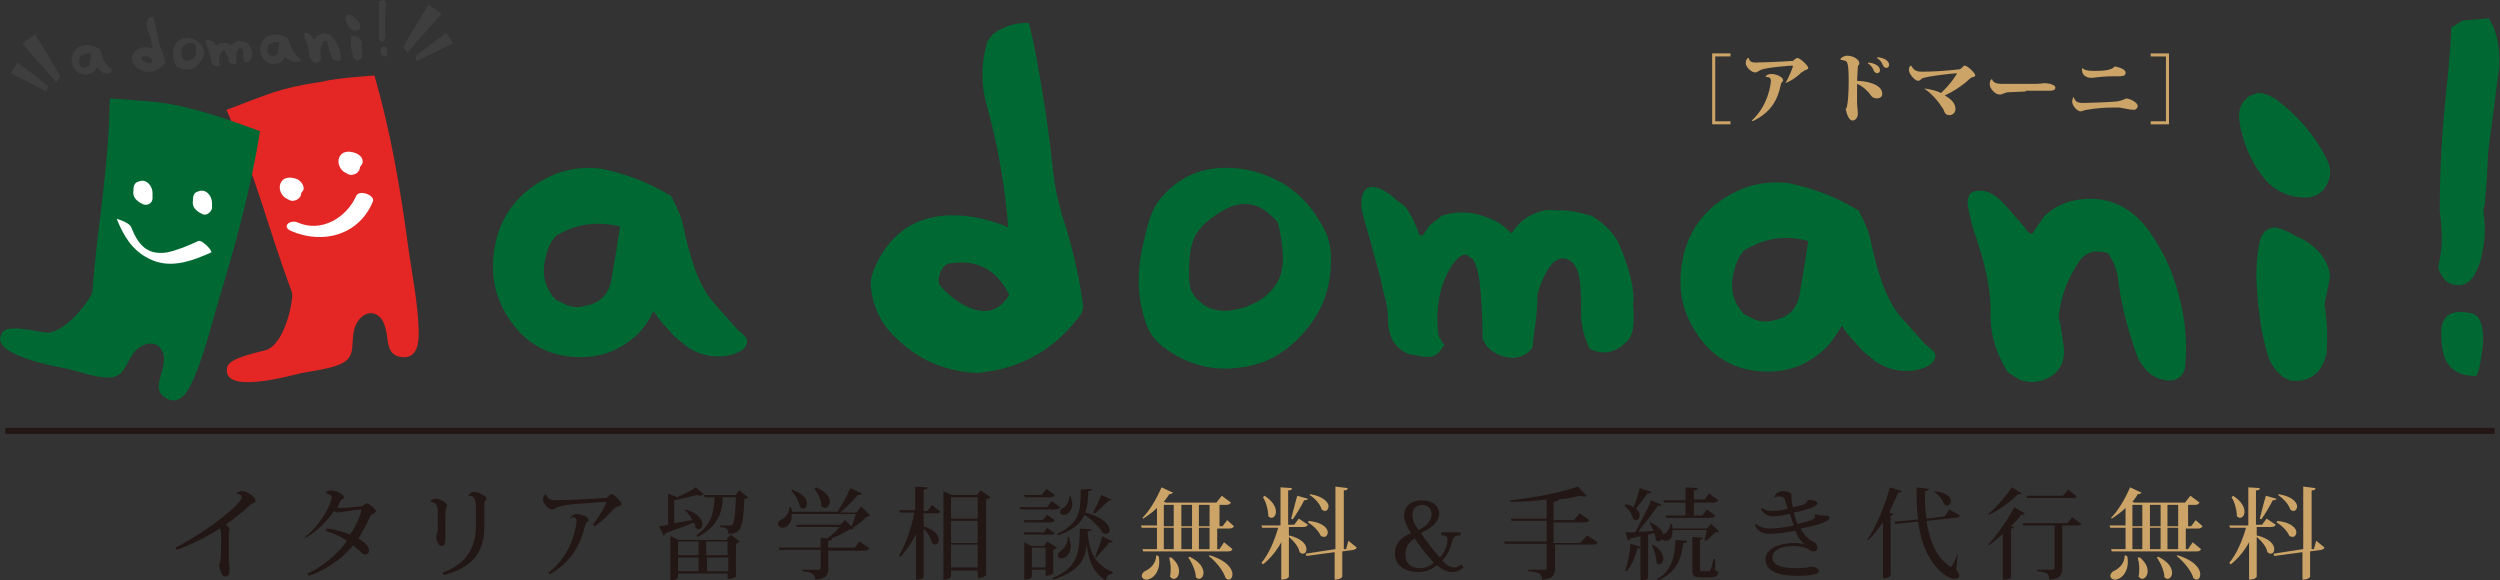 <?xml version="1.0" encoding="utf-8"?>
<!-- Generator: Adobe Illustrator 19.0.0, SVG Export Plug-In . SVG Version: 6.00 Build 0)  -->
<svg version="1.1" id="レイヤー_1" xmlns="http://www.w3.org/2000/svg" xmlns:xlink="http://www.w3.org/1999/xlink" x="0px"
	 y="0px" viewBox="0 0 327.8 76.1" style="enable-background:new 0 0 327.8 76.1;" xml:space="preserve">
<rect x="0" y="0" width="327.8" height="76.1" fill="#333333" stroke="none"/>
<style type="text/css">
	.st0{fill:#221714;}
	.st1{fill:#CCA467;}
	.st2{fill:#006933;}
	.st3{fill:#E42724;}
	.st4{fill:#FFFFFF;}
	.st5{fill:#3D3E3D;}
</style>
<g>
	<g>
		<rect x="0.7" y="56.1" class="st0" width="326.4" height="0.8"/>
	</g>
	<g>
		<path class="st0" d="M23,71.8c4.5-2.3,8.7-5.8,8.7-6.6c0-0.3-0.4-0.5-0.7-0.5c0-0.1,0.3-0.3,0.7-0.3c0.7,0,1.8,0.7,1.8,1.3
			c0,0.2-0.2,0.2-0.4,0.3c-0.2,0.1-0.3,0.2-0.4,0.3c-0.8,0.8-2.3,1.9-3.1,2.5c0.3,0.2,0.5,0.5,0.5,0.6c0,0.2-0.1,0.2-0.1,0.5
			c0,0.3,0,1.8,0,2.3c0,0.5,0,1,0,1.3c0,0.4,0.1,0.8,0.1,1.2c0,0.6-0.2,0.9-0.6,0.9c-0.4,0-0.6-0.7-0.8-1.5c0.2-0.3,0.3-0.5,0.3-3.3
			c0-0.6,0-1.3-0.2-1.5c-1.2,0.8-3.2,1.9-5.6,2.8L23,71.8z"/>
		<path class="st0" d="M39.9,70.5c2.5-2,3.6-4.7,3.6-5.3c0-0.3-0.5-0.5-0.8-0.5c0.1-0.3,0.3-0.4,0.7-0.4c0.6,0,1.7,0.5,1.7,0.9
			c0,0.2-0.1,0.2-0.3,0.3c-0.1,0.1-0.2,0.2-0.3,0.5c-0.1,0.2-0.2,0.4-0.3,0.6c0.1,0,0.2,0,0.4,0c0.4,0,1.9-0.1,2.6-0.2
			c0.3,0,0.3-0.1,0.5-0.2c0.1-0.1,0.3-0.2,0.4-0.2c0.3,0,1.2,0.8,1.2,1c0,0.2-0.1,0.2-0.3,0.3c-0.2,0.1-0.3,0.2-0.4,0.3
			c-0.4,0.9-1.1,2.2-1.6,3c0.5,0.3,1.4,0.9,1.4,1.6c0,0.3-0.2,0.5-0.6,0.5c-0.3,0-0.5-0.4-0.8-0.6c-0.2-0.2-0.5-0.4-0.7-0.6
			c-1.2,1.5-3.2,3.1-5.8,4l-0.2-0.3c2.2-1,4.1-2.7,5.2-4.3c-0.6-0.4-1.5-0.9-2.8-1.3l0.1-0.3c1.2,0.1,2.4,0.5,3.1,0.8
			c1.1-1.6,1.5-3.1,1.5-3.2c0-0.1,0-0.1-0.1-0.1c-0.5,0-2.7,0.4-3,0.4c-0.2,0-0.4-0.1-0.5-0.2c-0.9,1.3-2,2.5-3.7,3.5L39.9,70.5z"/>
		<path class="st0" d="M56.4,65.8c0.1-0.2,0.4-0.4,0.7-0.4c0.5,0,1.5,0.4,1.5,0.9c0,0.1-0.1,0.3-0.1,0.4c-0.1,0.2-0.1,0.5-0.1,1
			c0,0.5,0,2.1,0,2.8c0,0.6-0.1,1.1-0.5,1.1c-0.4,0-0.7-0.6-0.7-1.3c0-0.2,0.2-0.3,0.2-1.2c0-0.5,0-1.2,0-1.6
			C57.4,66.5,57.4,65.9,56.4,65.8L56.4,65.8z M61.4,65c0.1-0.2,0.4-0.5,0.7-0.5c0.6,0,1.7,0.5,1.7,0.9c0,0.1-0.1,0.2-0.2,0.3
			c0,0.1-0.1,0.2-0.1,0.3c0,0.3,0,0.6,0,1.3v1.8c0,3.3-1.5,5.3-5.3,6.3l-0.2-0.3c3-1.1,4.4-3.1,4.4-6.2v-1.9
			C62.4,65.7,62.4,65,61.4,65L61.4,65z"/>
		<path class="st0" d="M77.7,68.8c1.1-1.3,1.8-2.8,1.8-2.9c0-0.1-0.1-0.1-0.1-0.1c-1.4,0.1-4.3,0.3-5,0.4c-0.6,0.1-1.1,0.2-1.3,0.3
			c-0.3,0.1-0.4,0.3-0.7,0.3c-0.5,0-1.2-0.8-1.2-1.3c0-0.3,0.1-0.6,0.4-0.7l0,0c0.1,0.5,0.5,0.8,1.2,0.8c1.2,0,5.3-0.2,6.4-0.3
			c0.3,0,0.4,0,0.5-0.2c0.2-0.1,0.3-0.3,0.5-0.3c0.3,0,1.3,1,1.3,1.3c0,0.2-0.2,0.2-0.5,0.3c-0.2,0.1-0.4,0.2-0.6,0.4
			C79.9,67.4,79,68.3,78,69L77.7,68.8z M74.8,67.9c0.1-0.2,0.4-0.5,0.8-0.5c0.6,0,1.6,0.4,1.6,0.8c0,0.1-0.1,0.2-0.2,0.2
			c-0.1,0.1-0.2,0.3-0.3,0.6c-0.6,2.4-1.7,4.6-4.6,6.3l-0.2-0.2c3.4-2.6,3.7-6.6,3.7-6.8c0-0.4-0.3-0.5-0.6-0.5
			C75,68,74.9,68,74.8,67.9L74.8,67.9z"/>
		<path class="st0" d="M88.4,68.6c0.7-0.1,1.5-0.3,2.4-0.4c-0.3-0.5-0.6-1-1-1.3l0.1-0.1c1.7,0.5,2.2,1.4,2.2,1.9
			c0,0.4-0.2,0.7-0.5,0.7c-0.1,0-0.3-0.1-0.4-0.2c0-0.2-0.1-0.5-0.2-0.7c-0.9,0.4-2.1,0.8-3.7,1.4c-0.1,0.2-0.2,0.3-0.3,0.3
			l-0.6-1.2c0.3,0,0.7-0.1,1.2-0.2v-4.1l1.2,0.5c0.9-0.4,1.9-0.9,2.4-1.3l1.1,0.9C92,64.9,91.9,65,91.8,65c-0.1,0-0.2,0-0.4-0.1
			c-0.8,0.2-2,0.5-3,0.7V68.6z M95.3,70.7l0.5-0.6L97,71c-0.1,0.1-0.3,0.2-0.5,0.3v4.3c0,0-0.3,0.3-1.1,0.3v-0.7h-6.5v0.5
			c0,0-0.1,0.4-1,0.4v-5.8l1.1,0.5H95.3z M91.6,71h-2.7v1.8h2.7V71z M88.9,73.1v1.8h2.7v-1.8H88.9z M96.9,64.3l1.2,0.9
			c-0.1,0.1-0.2,0.2-0.5,0.2c-0.1,2.6-0.3,3.8-0.8,4.2c-0.3,0.3-0.7,0.4-1.3,0.4c0-0.6-0.1-0.8-1.1-0.9l0-0.2c0.3,0,1,0,1.2,0
			c0.2,0,0.3,0,0.4-0.1c0.3-0.2,0.4-1.4,0.5-3.6h-1.7c-0.1,1.9-0.6,3.8-3.3,5.2l-0.2-0.2c2.1-1.5,2.3-3.2,2.4-5h-1.3l-0.1-0.3h4.2
			L96.9,64.3z M95.4,71h-2.8v1.8h2.8V71z M92.7,74.9h2.8v-1.8h-2.8V74.9z"/>
		<path class="st0" d="M112,71.9l0.7-0.9l1.3,0.9c-0.1,0.2-0.3,0.3-0.6,0.3h-4.8v2.3c0,0.8-0.2,1.4-1.7,1.5c0-0.8-0.6-1-1.7-1.1
			v-0.2h2.1c0.2,0,0.3-0.1,0.3-0.3v-2.3h-5.4l-0.1-0.3h5.5v-1.3l0.9,0.1c0.5-0.4,1.2-1,1.6-1.5h-5.6l-0.1-0.3h5.8l0.6-0.6l1.1,1.1
			c-0.1,0.1-0.3,0.1-0.5,0.1c-0.6,0.4-1.5,0.9-2.4,1.2l0.1,0c0,0.2-0.1,0.3-0.5,0.3v0.9H112z M112.9,66.4l1.2,1.2
			c-0.1,0.1-0.2,0.1-0.5,0.2c-0.4,0.4-1.2,1.1-1.8,1.4l-0.2-0.1c0.2-0.4,0.5-1.1,0.6-1.7h-8.4c0.1,1.1-0.5,1.8-1.2,1.8
			c-0.3,0-0.6-0.2-0.6-0.5c0-0.2,0.2-0.5,0.5-0.6c0.5-0.2,1-0.9,1-1.6l0.2,0c0.1,0.2,0.1,0.4,0.2,0.6h5.9c0.6-0.9,1.3-2.1,1.7-3.1
			l1.5,0.7c0,0.1-0.1,0.2-0.3,0.2c-0.1,0-0.1,0-0.2,0c-0.6,0.7-1.5,1.6-2.3,2.3h2.1L112.9,66.4z M103.8,64.2c1.5,0.5,2,1.2,2,1.8
			c0,0.4-0.2,0.7-0.5,0.7c-0.1,0-0.3-0.1-0.4-0.2c-0.1-0.7-0.6-1.6-1.1-2.1L103.8,64.2z M107,63.9c1.4,0.6,1.8,1.3,1.8,1.9
			c0,0.4-0.3,0.8-0.6,0.8c-0.2,0-0.3-0.1-0.5-0.2c0-0.8-0.4-1.7-0.9-2.3L107,63.9z"/>
		<path class="st0" d="M121.6,67l0.6-0.8l1.1,0.9c-0.1,0.2-0.3,0.2-0.6,0.2h-1.6V69c1.5,0.5,2,1.2,2,1.8c0,0.3-0.2,0.6-0.5,0.6
			c-0.1,0-0.3-0.1-0.4-0.2c-0.1-0.6-0.6-1.4-1.1-1.9v6.4c0,0-0.1,0.3-1,0.3v-6c-0.5,1.1-1.2,2.1-2,3l-0.2-0.2c0.9-1.5,1.6-3.6,2-5.6
			H118l-0.1-0.3h2.1v-3.1l1.6,0.1c0,0.2-0.1,0.3-0.5,0.3V67H121.6z M128.6,64.3l1.3,0.9c-0.1,0.1-0.3,0.2-0.6,0.3v9.9
			c0,0-0.3,0.4-1.1,0.4v-1h-3.5v0.8c0,0-0.1,0.4-1,0.4V64.4l1.1,0.5h3.3L128.6,64.3z M128.2,65.2h-3.5V68h3.5V65.2z M128.2,68.3
			h-3.5v2.9h3.5V68.3z M124.7,74.4h3.5v-3h-3.5V74.4z"/>
		<path class="st0" d="M137.9,65.7l1.1,0.8c-0.1,0.2-0.3,0.3-0.6,0.3h-4.6l-0.1-0.3h3.6L137.9,65.7z M138.3,64.9
			c-0.1,0.2-0.3,0.3-0.6,0.3h-3.3l-0.1-0.3h2.3l0.6-0.8L138.3,64.9z M137.3,67.5l1,0.7c-0.1,0.2-0.3,0.3-0.6,0.3h-3.4l-0.1-0.3h2.5
			L137.3,67.5z M136.8,69.9l0.5-0.7l1,0.7c-0.1,0.2-0.3,0.2-0.6,0.2h-3.4l-0.1-0.3H136.8z M138.6,71.8c-0.1,0.1-0.3,0.2-0.5,0.3v3.1
			c0,0-0.3,0.3-1,0.3v-0.8h-1.8v0.9c0,0-0.1,0.4-1,0.4v-4.9l1,0.5h1.6l0.4-0.6L138.6,71.8z M135.3,74.4h1.8v-2.6h-1.8V74.4z
			 M138,75.8c3.6-1.5,3.5-3.7,3.6-6.5l1.5,0.1c0,0.2-0.1,0.2-0.5,0.3c0.2,2.6,0.9,4.3,3.3,5.3l0,0.2c-0.5,0.1-0.8,0.3-0.9,0.9
			c-1.6-0.9-2.3-2.6-2.5-4.7h0c-0.2,2-1,3.5-4.4,4.6L138,75.8z M143.2,64.1c0,0.2-0.1,0.2-0.5,0.3c0,1-0.1,1.9-0.4,2.8
			c2.4,0.6,3.2,1.7,3.2,2.3c0,0.3-0.2,0.5-0.5,0.5c-0.1,0-0.2,0-0.4-0.1c-0.4-0.8-1.5-1.8-2.4-2.4c-0.5,1.1-1.4,2-3.5,2.7l-0.1-0.2
			c3.1-1.4,3.1-3.3,3.1-5.8L143.2,64.1z M140.2,70.5c0.1,0.4,0.2,0.8,0.2,1.1c0,1-0.6,1.6-1.2,1.6c-0.3,0-0.5-0.1-0.5-0.4
			c0-0.2,0.2-0.4,0.4-0.6c0.5-0.3,0.9-1,0.9-1.8H140.2z M140.4,65.1c0.1,0.4,0.2,0.7,0.2,0.9c0,0.9-0.5,1.5-1.1,1.5
			c-0.4,0-0.5-0.2-0.5-0.4c0-0.2,0.2-0.4,0.4-0.5c0.4-0.2,0.8-0.8,0.8-1.5H140.4z M143.3,67.2c0.4-0.7,0.9-1.7,1.1-2.3l1.3,0.6
			c0,0.1-0.1,0.1-0.2,0.1c0,0-0.1,0-0.1,0c-0.4,0.4-1.2,1.2-1.8,1.7L143.3,67.2z M145.9,71c0,0.1-0.1,0.2-0.4,0.1
			c-0.4,0.5-1.2,1.4-1.8,2l-0.1-0.1c0.3-0.8,0.8-2,0.9-2.7L145.9,71z"/>
		<path class="st1" d="M161.8,69c-0.1,0.2-0.3,0.3-0.6,0.3h-1.6V72h0.3l0.6-0.9l1.1,0.9c-0.1,0.2-0.2,0.3-0.6,0.3h-11.1l-0.1-0.3
			h1.9v-2.8h-2l-0.1-0.3h2.1v-2.3c-0.6,0.6-1.2,1-1.8,1.4l-0.1-0.1c0.9-0.9,1.8-2.4,2.5-4l1.5,0.7c-0.1,0.1-0.2,0.2-0.5,0.2
			c-0.2,0.4-0.5,0.7-0.7,1l0.3,0.1h6.6l0.7-0.9l1.2,0.9c-0.1,0.2-0.3,0.3-0.6,0.3h-0.9v2.8h0.4l0.6-0.8L161.8,69z M151.9,72.9
			c0.1,0.3,0.1,0.6,0.1,0.8c0,1.4-0.9,2.3-1.7,2.3c-0.4,0-0.6-0.3-0.6-0.5c0-0.2,0.2-0.5,0.4-0.6c0.7-0.3,1.5-1,1.5-2.1L151.9,72.9z
			 M152.6,66.2v2.8h1.3v-2.8H152.6z M152.6,69.2V72h1.3v-2.8H152.6z M153.6,73.1c0.8,0.7,1,1.3,1,1.8c0,0.6-0.3,1-0.7,1
			c-0.2,0-0.3-0.1-0.5-0.3c0.1-0.3,0.1-0.7,0.1-1.1c0-0.5-0.1-1-0.2-1.4L153.6,73.1z M156.3,66.2h-1.4v2.8h1.4V66.2z M156.3,69.2
			h-1.4V72h1.4V69.2z M156,73c1.4,0.7,1.8,1.5,1.8,2.1c0,0.5-0.3,0.8-0.6,0.8c-0.1,0-0.3-0.1-0.4-0.2c0-0.8-0.5-1.9-1-2.6L156,73z
			 M158.6,66.2h-1.4v2.8h1.4V66.2z M158.6,72v-2.8h-1.4V72H158.6z M158.6,72.8c2.3,0.7,3,1.8,3,2.5c0,0.4-0.2,0.7-0.5,0.7
			c-0.1,0-0.3-0.1-0.4-0.2c-0.3-1-1.3-2.2-2.2-2.9L158.6,72.8z"/>
		<path class="st1" d="M169,69.2v1c1.7,0.4,2.3,1.2,2.3,1.8c0,0.4-0.2,0.6-0.5,0.6c-0.1,0-0.3-0.1-0.4-0.2c-0.1-0.7-0.8-1.5-1.4-2
			v5.2c0,0-0.1,0.4-1,0.4v-4.9c-0.6,1.1-1.4,2.1-2.4,2.9l-0.2-0.2c1-1.2,1.7-2.9,2.2-4.6h-2.1l-0.1-0.3h2.5v-5l1.5,0.1
			c0,0.2-0.1,0.3-0.5,0.3v4.5h0.8l0.6-0.8l1.2,0.8c-0.1,0.2-0.3,0.3-0.6,0.3H169z M165.8,65c1.1,0.7,1.5,1.5,1.5,2.1
			c0,0.5-0.3,0.8-0.6,0.8c-0.1,0-0.3-0.1-0.4-0.2c0-0.8-0.3-1.9-0.7-2.5L165.8,65z M171.5,65.4c0,0.1-0.2,0.2-0.5,0.2
			c-0.4,0.8-1,1.8-1.5,2.5l-0.2-0.1c0.2-0.7,0.5-2,0.8-3L171.5,65.4z M176.8,70.9l1.1,0.9c-0.1,0.2-0.2,0.2-0.4,0.3l-1.5,0.2v3.3
			c0,0-0.1,0.4-1,0.4v-3.6l-3.7,0.5l-0.1-0.3l3.9-0.6v-8.2l1.6,0.2c0,0.2-0.1,0.3-0.5,0.3V72l0.3,0L176.8,70.9z M171.6,68.3
			c1.9,0.2,2.5,1,2.5,1.5c0,0.3-0.2,0.6-0.5,0.6c-0.1,0-0.3-0.1-0.4-0.1c-0.3-0.7-1-1.4-1.7-1.8L171.6,68.3z M171.8,64.8
			c1.8,0.3,2.4,1.1,2.4,1.6c0,0.3-0.2,0.6-0.5,0.6c-0.1,0-0.3-0.1-0.4-0.2c-0.2-0.7-0.9-1.5-1.6-1.9L171.8,64.8z"/>
		<path class="st0" d="M191.9,74.4c-0.3,0.3-0.8,0.6-1.5,0.6c-0.5,0-1.2-0.2-2-0.9c-0.7,0.6-1.4,0.9-2.4,0.9c-2.3,0-3.1-1.3-3.1-2.4
			c0-1.6,1.2-2.3,2.1-2.7c-0.5-0.8-0.9-1.6-0.9-2.3c0-1.4,1.2-2,2.3-2c1.6,0,2.3,0.9,2.3,1.7c0,0.7-0.3,1.6-2.4,2.6
			c0.7,1,1.5,2.1,2.5,3.2c0.6-0.7,1-1.5,1-2.4c0-0.4-0.3-0.5-0.8-0.5v-0.4h2.5v0.4c-0.6,0-0.9,0.1-1.1,0.8c-0.2,0.9-0.6,1.8-1.3,2.5
			c0.6,0.6,1,0.9,1.6,0.9c0.3,0,0.6-0.1,0.9-0.4L191.9,74.4z M186.2,74.5c0.7,0,1.3-0.3,1.8-0.7c-0.9-1-1.8-2.1-2.5-3.2
			c-1,0.6-1.2,1.4-1.2,2C184.2,74.1,185.3,74.5,186.2,74.5z M185.2,67.5c0,0.6,0.2,1.2,0.8,2c0.6-0.3,1.7-0.9,1.7-2.1
			c0-0.7-0.5-1.2-1.2-1.2C186.1,66.2,185.2,66.4,185.2,67.5z"/>
		<path class="st0" d="M208.1,70.2l1.4,0.9c-0.1,0.2-0.2,0.3-0.6,0.3h-5v3.1c0,0.8-0.2,1.4-1.7,1.5c0-0.8-0.5-1-1.8-1.1v-0.2h2.1
			c0.3,0,0.3-0.1,0.3-0.3v-3.1h-5.5l-0.1-0.3h5.6v-2.7h-4.6l-0.1-0.3h4.7v-2.5c-1.6,0.2-3.2,0.3-4.8,0.3l0-0.2
			c3.1-0.3,7-1.1,8.9-1.8L208,65c0,0.1-0.1,0.1-0.3,0.1c-0.1,0-0.3,0-0.5-0.1c-0.8,0.2-1.8,0.4-2.9,0.5c0,0.2-0.1,0.2-0.6,0.3v2.4
			h2.7l0.7-0.9l1.3,0.9c-0.1,0.2-0.2,0.3-0.6,0.3h-4.1v2.7h3.5L208.1,70.2z"/>
		<path class="st0" d="M215.1,71.7c0,0.2-0.1,0.2-0.4,0.2c-0.3,1.2-0.8,2.3-1.4,3l-0.2-0.1c0.3-0.8,0.6-2.2,0.7-3.5L215.1,71.7z
			 M213.2,66.1c0.4,0.1,0.7,0.2,1,0.4c0.3-0.7,0.6-1.7,0.8-2.5l1.5,0.5c0,0.2-0.2,0.2-0.5,0.2c-0.5,0.7-1,1.4-1.5,2
			c0.4,0.3,0.5,0.6,0.5,0.9c0,0.3-0.2,0.6-0.5,0.6c-0.1,0-0.3-0.1-0.4-0.2c-0.1-0.6-0.6-1.3-1.1-1.7L213.2,66.1z M219.3,69.5
			c0,0.6-0.1,1.4-0.9,1.4c-0.2,0-0.4-0.1-0.5-0.2c-0.1,0.2-0.3,0.3-0.4,0.3c-0.1,0-0.3-0.1-0.4-0.2c0-0.3-0.1-0.6-0.2-0.9l-0.8,0.2
			v5.7c0,0.1-0.3,0.3-0.8,0.3h-0.2v-5.8c-0.4,0.1-0.8,0.2-1.3,0.3c-0.1,0.2-0.2,0.2-0.3,0.3l-0.4-1.1c0.3,0,0.8,0,1.3,0
			c0.7-1.3,1.6-3,2.1-4.2l1.4,0.6c-0.1,0.1-0.1,0.1-0.3,0.1c-0.1,0-0.1,0-0.2,0c-0.7,1-1.7,2.3-2.6,3.4c0.6,0,1.3,0,2-0.1
			c-0.2-0.4-0.3-0.7-0.5-1l0.1-0.1c1.1,0.5,1.6,1.1,1.7,1.6c0.1-0.1,0.2-0.2,0.3-0.2c0.3-0.2,0.6-0.8,0.6-1.2h0.2
			c0.1,0.2,0.1,0.4,0.1,0.6h4.5l0.6-0.6l1,1c-0.1,0.1-0.2,0.1-0.5,0.1c-0.3,0.3-0.8,0.8-1.2,1.1l-0.2-0.1c0.1-0.3,0.2-0.9,0.3-1.3
			H219.3z M216.7,71.4c1.1,0.6,1.4,1.4,1.4,1.9c0,0.4-0.3,0.7-0.5,0.7c-0.1,0-0.3-0.1-0.4-0.2c0-0.7-0.3-1.7-0.6-2.3L216.7,71.4z
			 M221.2,70.9c0,0.2-0.2,0.3-0.5,0.3c-0.2,2-0.9,3.9-3.3,4.9l-0.1-0.2c1.9-1,2.3-3,2.4-5.1L221.2,70.9z M218.2,65.9l-0.1-0.3h2.9
			v-1.7l1.6,0.1c0,0.2-0.1,0.3-0.5,0.3v1.2h1.4l0.6-0.8l1.2,0.9c-0.1,0.2-0.3,0.3-0.6,0.3h-2.6v1.7h1.1l0.6-0.8l1.1,0.8
			c-0.1,0.2-0.3,0.3-0.6,0.3h-5.8l-0.1-0.3h2.6v-1.7H218.2z M224.9,73.3v1.5c0.4,0.1,0.4,0.2,0.4,0.3c0,0.4-0.3,0.6-1.2,0.6H223
			c-1,0-1.1-0.2-1.1-1.2v-4.1l1.4,0.1c0,0.1-0.1,0.2-0.4,0.3v3.7c0,0.3,0,0.4,0.2,0.4h0.9c0.1,0,0.2,0,0.3-0.2
			c0.1-0.2,0.2-0.8,0.4-1.4H224.9z"/>
		<path class="st0" d="M239.4,67.6c0.3,0,0.5,0.1,0.5,0.3c0,0.6-2.7,1.2-3.8,1.4c0.4,0.8,1.1,1.5,1.6,1.7c0.4,0.2,0.6,0.4,0.6,0.8
			c0,0.3-0.2,0.5-0.5,0.5c-0.4,0-0.6-0.3-0.9-0.4c-0.4-0.2-1.1-0.3-1.8-0.3c-2,0-2.7,0.8-2.7,1.5c0,0.9,1,1.4,3.1,1.4h0.2
			c1.2,0,1.6-0.2,1.8-0.2c0.5,0,1,0.3,1,0.6c0,0.4-1.1,0.6-2.8,0.6c-2.8,0-4.2-0.7-4.2-2.2c0-1.3,1.7-2.1,3.7-2.1
			c0.6,0,1.1,0.1,1.4,0.1l0,0c-0.5-0.3-1-1.1-1.2-1.7c-1.2,0.2-2.4,0.4-3.2,0.4c-1.1,0-1.7-0.3-2.1-1.1l0.2-0.2
			c0.5,0.5,1.2,0.6,1.9,0.6c0.8,0,2.1-0.2,3-0.4c-0.2-0.5-0.4-1.2-0.5-1.5c-0.8,0.1-1.5,0.3-2.2,0.3c-0.7,0-1.2-0.3-1.6-0.9l0.1-0.2
			c0.5,0.3,0.9,0.4,1.3,0.4c0.5,0,1.5-0.1,2.1-0.3l-0.3-1c-0.1-0.6-0.6-0.6-0.8-0.6c-0.2,0-0.4,0-0.5,0.1l-0.1,0
			c0-0.4,0.4-0.8,1.2-0.8c0.6,0,1,0.3,1,0.5c0,0.2,0,0.3,0,0.4c0,0.3,0.1,0.9,0.2,1.2c1.2-0.2,1.9-0.5,1.9-0.9
			c0.7-0.1,1.3,0.1,1.3,0.4c0,0.2-0.3,0.4-0.8,0.6c-0.7,0.2-1.5,0.5-2.3,0.6c0.1,0.4,0.3,1.1,0.5,1.5c0.4-0.1,2.3-0.5,2.3-0.9
			c0-0.1,0-0.1-0.1-0.2l0.2-0.2c0.2,0.1,0.5,0.2,0.8,0.2L239.4,67.6z"/>
		<path class="st0" d="M244.8,70.8c1.1-1.5,2.3-4.3,3-6.9l1.6,0.5c0,0.1-0.2,0.2-0.5,0.2c-0.4,0.9-0.8,1.8-1.2,2.6l0.6,0.2
			c-0.1,0.1-0.2,0.2-0.4,0.2v7.9c0,0.1-0.4,0.3-0.8,0.3h-0.2v-7.3c-0.6,0.8-1.2,1.6-1.8,2.2L244.8,70.8z M256.7,72.7l-0.2,2
			c0.3,0.4,0.4,0.6,0.4,0.8c0,0.2-0.2,0.4-0.6,0.4c-0.4,0-1-0.3-1.4-0.6c-2-1.5-3-4-3.4-6.9l-3,0.3l-0.1-0.3l3.1-0.3
			c-0.2-1.3-0.2-2.7-0.2-4.2l1.6,0.2c0,0.2-0.1,0.2-0.5,0.3c0,1.2,0,2.4,0.2,3.6l2.4-0.3l0.6-0.9l1.4,0.8c-0.1,0.2-0.3,0.3-0.6,0.3
			l-3.8,0.4c0.4,2.5,1.2,4.7,3,5.9c0.1,0.1,0.2,0.1,0.2,0.1c0.1,0,0.1-0.1,0.2-0.2c0.2-0.3,0.5-1,0.7-1.5L256.7,72.7z M253.5,64.4
			c1.7,0.1,2.3,0.8,2.3,1.3c0,0.3-0.2,0.6-0.5,0.6c-0.1,0-0.3-0.1-0.4-0.2c-0.2-0.6-0.8-1.3-1.4-1.7L253.5,64.4z"/>
		<path class="st0" d="M260.7,67.4c1.2-1,2.4-2.5,3.1-3.5l1.3,0.8c-0.1,0.1-0.1,0.1-0.3,0.1c-0.1,0-0.1,0-0.2,0
			c-0.8,0.8-2.3,2-3.8,2.7L260.7,67.4z M260.7,71.4c1.3-1.4,2.7-3.5,3.4-4.9l1.4,0.8c-0.1,0.1-0.2,0.2-0.3,0.2c-0.1,0-0.1,0-0.2,0
			c-0.3,0.5-0.8,1-1.3,1.5l0.4,0.1c0,0.1-0.2,0.2-0.4,0.2v6.4c0,0.1-0.5,0.3-0.9,0.3h-0.2v-6c-0.6,0.5-1.2,1.1-1.8,1.5L260.7,71.4z
			 M271.7,67.8l1.2,0.9c-0.1,0.2-0.3,0.2-0.6,0.2h-1.9v5.6c0,0.8-0.2,1.4-1.7,1.5c0-0.9-0.5-1-1.6-1.1v-0.2h2c0.2,0,0.3-0.1,0.3-0.2
			v-5.6h-4.1l-0.1-0.3h5.9L271.7,67.8z M272.3,65.1c-0.1,0.2-0.3,0.2-0.6,0.2h-5.9l-0.1-0.3h4.8l0.7-0.8L272.3,65.1z"/>
		<path class="st1" d="M288.8,69c-0.1,0.2-0.3,0.3-0.6,0.3h-1.6V72h0.3l0.6-0.9l1.1,0.9c-0.1,0.2-0.2,0.3-0.6,0.3h-11.1l-0.1-0.3
			h1.9v-2.8h-2l-0.1-0.3h2.1v-2.3c-0.6,0.6-1.2,1-1.8,1.4l-0.1-0.1c0.9-0.9,1.8-2.4,2.5-4l1.5,0.7c-0.1,0.1-0.2,0.2-0.5,0.2
			c-0.2,0.4-0.5,0.7-0.7,1l0.3,0.1h6.6l0.7-0.9l1.2,0.9c-0.1,0.2-0.3,0.3-0.6,0.3h-0.9v2.8h0.4l0.6-0.8L288.8,69z M278.9,72.9
			c0.1,0.3,0.1,0.6,0.1,0.8c0,1.4-0.9,2.3-1.7,2.3c-0.4,0-0.6-0.3-0.6-0.5c0-0.2,0.2-0.5,0.4-0.6c0.7-0.3,1.5-1,1.5-2.1L278.9,72.9z
			 M279.6,66.2v2.8h1.3v-2.8H279.6z M279.6,69.2V72h1.3v-2.8H279.6z M280.6,73.1c0.8,0.7,1,1.3,1,1.8c0,0.6-0.4,1-0.7,1
			c-0.2,0-0.3-0.1-0.5-0.3c0.1-0.3,0.1-0.7,0.1-1.1c0-0.5-0.1-1-0.2-1.4L280.6,73.1z M283.3,66.2h-1.4v2.8h1.4V66.2z M283.3,69.2
			h-1.4V72h1.4V69.2z M283,73c1.4,0.7,1.8,1.5,1.8,2.1c0,0.5-0.3,0.8-0.6,0.8c-0.1,0-0.3-0.1-0.4-0.2c0-0.8-0.5-1.9-1-2.6L283,73z
			 M285.6,66.2h-1.4v2.8h1.4V66.2z M285.6,72v-2.8h-1.4V72H285.6z M285.5,72.8c2.3,0.7,3,1.8,3,2.5c0,0.4-0.2,0.7-0.5,0.7
			c-0.1,0-0.3-0.1-0.4-0.2c-0.3-1-1.3-2.2-2.2-2.9L285.5,72.8z"/>
		<path class="st1" d="M295.9,69.2v1c1.7,0.4,2.3,1.2,2.3,1.8c0,0.4-0.2,0.6-0.5,0.6c-0.1,0-0.3-0.1-0.4-0.2c-0.1-0.7-0.8-1.5-1.4-2
			v5.2c0,0-0.1,0.4-1,0.4v-4.9c-0.6,1.1-1.4,2.1-2.4,2.9l-0.2-0.2c1-1.2,1.7-2.9,2.2-4.6h-2.1l-0.1-0.3h2.5v-5l1.5,0.1
			c0,0.2-0.1,0.3-0.5,0.3v4.5h0.8l0.6-0.8l1.2,0.8c-0.1,0.2-0.3,0.3-0.6,0.3H295.9z M292.8,65c1.1,0.7,1.5,1.5,1.5,2.1
			c0,0.5-0.3,0.8-0.6,0.8c-0.1,0-0.3-0.1-0.4-0.2c0-0.8-0.3-1.9-0.7-2.5L292.8,65z M298.5,65.4c0,0.1-0.2,0.2-0.5,0.2
			c-0.4,0.8-1,1.8-1.5,2.5l-0.2-0.1c0.2-0.7,0.5-2,0.8-3L298.5,65.4z M303.7,70.9l1.1,0.9c-0.1,0.2-0.2,0.2-0.4,0.3l-1.5,0.2v3.3
			c0,0-0.1,0.4-1,0.4v-3.6l-3.7,0.5l-0.1-0.3l3.9-0.6v-8.2l1.6,0.2c0,0.2-0.1,0.3-0.5,0.3V72l0.3,0L303.7,70.9z M298.6,68.3
			c1.9,0.2,2.5,1,2.5,1.5c0,0.3-0.2,0.6-0.5,0.6c-0.1,0-0.3-0.1-0.4-0.1c-0.3-0.7-1-1.4-1.7-1.8L298.6,68.3z M298.8,64.8
			c1.8,0.3,2.4,1.1,2.4,1.6c0,0.3-0.2,0.6-0.5,0.6c-0.1,0-0.3-0.1-0.4-0.2c-0.2-0.7-1-1.5-1.6-1.9L298.8,64.8z"/>
	</g>
	<g>
		<g>
			<g>
				<path class="st2" d="M326.3,2.4c-1,0.1-2.1,0.2-3.4,0.3c-0.1,0.1-0.2,0.1-0.2,0.1c-0.4,0.3-0.9,0.6-1.3,0.8c0,0.1,0,0.1,0,0.2
					c0,1-0.2,3.9-0.7,8.7c-0.5,4.8-0.8,9.8-0.8,15.1c0,0.1,0.1,0.8,0.2,2c0.1,1.4,0.1,2.7-0.1,3.8c-0.1,0.6-0.2,1.2-0.3,1.7
					c0.5,1.6,1.4,2.3,2.7,2.3c1.3,0,2.2-1.1,2.9-3.4c0.3-1.4,0.5-2.6,0.5-3.7c0-0.1,0-0.2,0-0.3c0-0.1,0-0.1,0-0.1
					c0-0.2,0-0.7-0.1-1.5c-0.1-0.7-0.1-1.2,0.1-1.6c0.1-1.2,0.3-3.1,0.4-5.9c0-0.9,0.3-3.1,0.8-6.7c0.4-3.4,0.7-5.2,0.7-5.5
					C327.8,6,327.3,3.8,326.3,2.4"/>
				<path class="st2" d="M296.2,12.2c-0.2,0-0.4,0-0.5,0.1c-0.3,0.1-0.6,0.2-0.9,0.4c-0.9,0.7-1.3,1.6-1.2,2.9
					c0.3,2.5,1.2,4.8,2.6,6.9c0.1,0.1,0.1,0.1,0.1,0.1c1.5,2.3,3.7,3.4,6.4,3.3c1.2-0.2,2-0.8,2.5-1.9c0.5-1.1,0.4-2.1-0.1-3.1
					c-1.6-3.2-3.8-5.7-6.7-7.9C297.7,12.6,297,12.2,296.2,12.2"/>
				<path class="st2" d="M265.7,30.1C265.6,30.1,265.6,30.1,265.7,30.1c-0.4-0.5-1-1.2-2-2.3c0-0.1-0.1-0.1-0.1-0.1
					c-1.4-1.8-2.7-2.7-3.9-2.7c-0.7,0-1,0.1-1.2,0.3c-0.1,0-0.2,0.1-0.2,0.1c-0.3,0.6-0.4,1.2-0.2,2c0.2,0.9,0.4,1.9,0.7,2.8
					c0.8,2.4,1.5,4.6,1.9,7c0.2,1.1,0.3,2.3,0.3,3.6c-0.1,2.5,0.5,4.9,1.8,7.2c0.2,0.5,0.5,0.9,0.9,1.1c0.4,0.3,0.8,0.5,1.2,0.7
					c1.1,0.4,2.2,0.4,3.3-0.1c1.8-0.7,2.6-2.2,2.4-4.2c-0.2-1.1-0.3-2.2-0.5-3.3c-0.2-0.4-0.2-0.8-0.1-1.2c0.3-2.4,1.2-4.6,2.6-6.7
					c0.9-1.3,2.2-1.6,3.8-1.1c0.7,1,1.1,2,1.3,3.2c0.4,3.5,1.3,6.9,2.5,10.2c0.2,0.7,0.7,1.3,1.2,1.9c0.8,0.9,1.8,1.3,3,1.4
					c0.8,0,1.4-0.3,1.7-0.8c0.2-0.2,0.3-0.5,0.4-0.8c0.3-3.1,0.1-6.1-0.7-9.1c-0.7-3.1-2-6-3.8-8.6c-2.2-3.2-5.1-4.8-8.8-4.5
					c-2.2,0.2-3.9,1-5.2,2.3c-0.3,0.5-0.8,1.1-1.3,1.9c0,0.1,0,0.2,0,0.1c-0.1,0.1-0.1,0.1-0.1,0.1c-0.1,0-0.1,0.1-0.2,0.1
					c0,0-0.1,0-0.1,0v0.1c-0.1-0.1-0.1-0.1-0.1-0.1C265.9,30.4,265.7,30.3,265.7,30.1"/>
				<path class="st2" d="M304.2,33.2c-0.7-0.8-1.6-1.5-2.6-2c-0.3-0.1-0.4-0.2-0.7-0.3c-0.1-0.1-0.2-0.1-0.3-0.2
					c-0.7-0.4-1.5-0.7-2.3-0.9c-0.7,0.1-1.2,0.3-1.5,0.8c-0.3,0.3-0.4,0.7-0.5,1.1c-0.4,1.9-0.5,3.8-0.4,5.7
					c0.1,1.4,0.2,2.8,0.4,4.2c0.2,1.7,0.6,3.4,1.1,5.1c0.3,0.9,0.8,1.7,1.6,2.4c0.3,0.4,0.8,0.6,1.4,0.8c1.6,0.2,2.9-0.3,3.8-1.5
					c0.5-0.8,0.9-1.7,0.9-2.7c0.1-1.9,0-3.9-0.3-5.7c0-0.2,0.1-0.4,0.1-0.7c0.4-1.8,0.6-2.8,0.6-3.2C305.4,35.1,305,34.2,304.2,33.2
					"/>
				<path class="st2" d="M320.1,43.6c0,1.6,0.2,2.7,0.5,3.4c0.7,1.6,2,2.3,4,2.3c0.3,0,0.7-1.5,1-4.6c0-2.2-0.5-3.4-1.5-3.6
					C321.5,40.5,320.1,41.3,320.1,43.6"/>
				<path class="st2" d="M142,40c-0.5-4-1.5-8-2.8-12c-0.5-1.7-0.9-3.6-1.1-5.4c-0.6-5.8-1.5-11.5-2.6-17.1L134.9,3
					c-1.8,0-3.2,0.4-4.6,1.4c-0.4,0.4-0.8,0.8-0.9,1.3c-0.8,2.8-0.8,5.6,0.1,8.5c1.4,5.2,2.3,10.4,2.7,15.6
					c-1.9-0.8-3.8-1.3-5.8-1.5c-5.6-0.5-9.6,1.8-11.8,7c-0.3,0.8-0.5,1.5-0.4,2.4c0.3,2.8,1.5,5.1,3.7,7c2.9,2.7,6.3,4,10.2,4.2
					c5.8-0.5,10.3-3.1,13.7-7.8C141.9,40.7,142.1,40.3,142,40z M126.4,40c-1.3-0.7-2.3-1.6-3.2-2.6c0,0-0.3-0.5,0-1.4
					c0.2-0.9,1-1.4,1-1.4c3.7-0.7,6.3,0.6,8,3.8c0.1,0.1,0.1,0.2,0.1,0.3C131,40.9,129,41.4,126.4,40z"/>
				<path class="st2" d="M174.5,33.1c-0.1-0.9-0.3-1.9-0.7-2.7c-1.3-2.7-3.1-4.8-5.5-6.3c-2.4-1.4-4.9-2.1-7.6-2.1
					c-3.6,0-6.6,1.5-8.9,4.5c-0.6,0.9-1,1.9-1.3,3c-0.4,1.6-0.8,3.1-1,4.6c-0.4,2.7-0.2,5.5,0.7,8.1c0.4,1.3,1.1,2.3,2.2,3.2
					c3,2.3,6.3,3.3,10.1,2.8c3.6-0.4,6.4-2.1,8.8-5C173.6,40.5,174.7,37.1,174.5,33.1z M167.1,37.6c-0.8,1.1-1.9,1.9-3.2,2.4
					c-0.5,0.3-1,0.4-1.6,0.5c-1.3,0.4-2.5,0.3-3.7-0.1c-0.4-0.2-0.8-0.4-1.1-0.7c-0.5-0.4-0.9-0.8-1.2-1.4c-0.3-0.5-0.4-1.4-0.4-2.5
					c0-1.9,0.2-3.3,0.5-4.1c0.5-1.6,1.8-2.8,3.8-4c1.6-1,3.2-1.2,4.5-0.7c0.9,0.3,1.8,1,2.8,2.1c0.1,0.3,0.3,1,0.5,2.2
					c0.1,1,0.2,1.7,0.2,2C168.3,35,168,36.4,167.1,37.6z"/>
				<path class="st2" d="M96.6,43.1c-0.8-0.9-1.6-1.8-2.4-2.7c-1.4-1.4-2.3-3.1-3-4.9c-0.7-1.9-1.2-3.9-1.6-5.8
					c-0.3-1.4-0.9-2.7-1.6-4c-0.7-0.4-1.4-0.8-2.2-1.2c-2.2-1.1-4.6-1.9-7.1-2.4c-2.7-0.3-5.2,0.2-7.5,1.5
					c-3.9,2.2-6.1,5.6-6.5,10.1c-0.3,3.2,0.5,6,2.4,8.6c2,2.8,4.8,4.3,8.2,4.5c3.1,0.2,5.8-0.7,8.1-2.8c1-0.9,1.7-2,2.3-3.2
					c0.8,1.3,1.5,1.9,2.2,2.7c0.5,0.7,1.3,1.2,2.1,1.9c1.4,1,3.1,1.5,5,1.3c1.5-0.2,2.7-0.8,2.9-1.6C98.2,44.2,97.3,43.8,96.6,43.1z
					 M80.2,36.5c-0.3,2-1.4,3.2-3.4,3.6c-1.1,0.3-2.1,0.2-3.1-0.4c-0.4-0.2-0.8-0.3-1-0.6c-1.4-1.6-1.7-3.4-1.1-5.6
					c0.2-0.8,0.5-1.6,1-2.2c0.2-0.3,0.4-0.5,0.7-0.6c2.5-1.4,5.1-1.7,8-1C81,31.8,80.6,34.2,80.2,36.5z"/>
				<path class="st2" d="M214.2,39.3c0-2-0.7-4.4-1.9-7.3c-0.7-1.4-1.8-2.6-3.6-3.7c-1.7-0.5-3.3-0.8-4.5-0.7
					c-0.6-0.1-1.2-0.1-1.7,0c-1.9,0.4-3.3,1.4-4.3,3c-0.3-0.3-0.7-0.6-1-0.9c-0.5-0.4-1-0.7-1.5-0.9c-2.4-1.1-4.6-1.2-6.7-0.5
					c-0.1,0.1-0.1,0.1-0.2,0.2c-0.5,0.4-0.9,0.7-1,0.8c-0.2,0.1-0.4,0.3-0.8,0.9c-0.3,0.5-0.5,0.7-0.5,0.7l-0.4-0.1
					c-0.1-0.4-0.4-1.1-0.9-2.2c-0.1-0.2-0.1-0.3-0.2-0.3c-0.4-0.7-0.5-1-0.7-1.1c-0.1-0.2-0.4-0.4-1.1-0.9c-0.1-0.1-0.3-0.2-0.3-0.3
					c-1.6-1.3-2.7-1.7-3.5-1.4c-0.6,0.3-0.9,1-0.9,2.1c0,0.1,0,0.3,0,0.4c0,0.2,0.3,1.6,1.1,4.2c0.8,2.9,1.3,4.8,1.5,5.6
					c0.1,0.6,0.3,1.4,0.6,2.5c0.2,0.9,0.3,1.7,0.3,2.4c0,1.4,0.3,2.6,1,3.4c0.7,0.8,1.5,1.3,2.7,1.4c0.7,0.2,1.3,0.2,1.9,0.2
					c0.4-0.1,0.9-0.3,1.2-0.8c0.2-0.2,0.4-0.5,0.6-0.8c-0.1-0.1-0.1-0.1-0.2-0.2c-0.1-0.1-0.2-0.2-0.2-0.3c0-0.1,0-0.1-0.1-0.2
					c-0.2-0.3-0.3-0.5-0.3-0.6c-0.4-3.4,0.1-6.4,1.7-9c0.7-1,1.3-1.5,1.8-1.5c0.2,0,0.4,0.1,0.6,0.3c0.6,0.2,1,1.3,1.3,3.2
					c0.2,1.9,0.4,4.3,0.4,7.5c0.1,0.3,0.3,0.5,0.4,0.8c0.8,1,1.8,1.5,3.1,1.7c0.8,0.1,1.5-0.1,2.2-0.5c0.4-0.3,0.7-0.6,0.9-1
					c0-0.7,0.1-1.4,0.2-2.1c0.3-1.9,0.4-3.5,0.4-4.8c1-3.2,2.2-4.8,3.5-4.6c1.1,0.1,1.9,1.2,2.1,3.3c0,0.2,0.1,1.1,0.1,2.6
					c0,1.5,0,2.3,0.1,2.5c0.1,0.8,0.3,1.7,0.7,2.6c0.1,0.3,0.2,0.6,0.3,0.8c0.9,0.5,2,0.7,3.1,0.3c0.5-0.2,1-0.4,1.4-0.9
					c0.9-0.5,1.3-1.6,1.3-3.2c0-0.1,0-0.2,0-0.3c0-0.2,0-0.3,0-0.5c0-0.3,0-0.8-0.1-1.3C214.2,39.7,214.2,39.5,214.2,39.3"/>
				<path class="st2" d="M206,37.9c0-0.1,0.1-0.1,0.2-0.2c-0.1,0.1-0.2,0.1-0.2,0.1C206,37.8,206,37.8,206,37.9"/>
				<path class="st2" d="M252.3,45c-0.8-0.9-1.6-1.8-2.4-2.7c-1.4-1.4-2.3-3.1-3-4.9c-0.7-1.9-1.2-3.9-1.6-5.8
					c-0.3-1.4-0.9-2.7-1.6-4c-0.7-0.4-1.4-0.8-2.2-1.2c-2.2-1.1-4.6-1.9-7.1-2.4c-2.7-0.3-5.2,0.2-7.5,1.5
					c-3.9,2.2-6.1,5.6-6.5,10.1c-0.3,3.2,0.5,6,2.4,8.6c2,2.8,4.8,4.3,8.2,4.5c3.1,0.2,5.8-0.7,8.1-2.8c1-0.9,1.7-2,2.4-3.2
					c0.8,1.3,1.5,1.9,2.2,2.7c0.5,0.7,1.3,1.2,2.1,1.9c1.4,1,3.1,1.5,5,1.3c1.5-0.2,2.7-0.8,2.9-1.6C254,46.1,253.1,45.8,252.3,45z
					 M236,38.4c-0.3,2-1.4,3.2-3.4,3.6c-1.1,0.3-2.1,0.2-3.1-0.4c-0.4-0.2-0.8-0.3-1-0.6c-1.4-1.6-1.7-3.4-1.1-5.6
					c0.2-0.8,0.5-1.6,1-2.2c0.2-0.3,0.4-0.5,0.7-0.6c2.5-1.4,5.1-1.8,8-1C236.8,33.7,236.4,36.1,236,38.4z"/>
			</g>
			<g>
				<g>
					<path class="st1" d="M224.5,16.3V7h2.4v0.4h-2v8.5h2v0.4H224.5z"/>
					<path class="st1" d="M234.1,10.9c0.6-1,1-2.2,1-2.2c0,0-0.1-0.1-0.1-0.1c0,0-3.4,0.2-4.2,0.6c-0.2,0.1-0.4,0.3-0.7,0.3
						c-0.4,0-1.2-0.7-1.2-1.2c0-0.3,0.1-0.6,0.3-0.7l0.1,0c0.1,0.5,0.4,0.6,0.9,0.6c0.5,0,3.4-0.1,4.6-0.2c0.3,0,0.3,0,0.5-0.2
						c0.1-0.1,0.3-0.2,0.4-0.2c0.3,0,1.4,1,1.4,1.3c0,0.2-0.2,0.2-0.4,0.3c-0.2,0.1-0.3,0.2-0.5,0.3
						C235.8,9.9,235.1,10.5,234.1,10.9L234.1,10.9z M231.5,10.1c0.1-0.3,0.4-0.4,0.8-0.4c0.6,0,1.5,0.4,1.5,0.8c0,0.1,0,0.2-0.1,0.2
						c-0.1,0.1-0.2,0.3-0.2,0.4c-0.4,1.9-1.2,3.6-3.7,4.8l-0.1-0.1c2.2-2,2.5-4.9,2.5-5.2c0-0.1,0-0.5-0.5-0.5
						C231.7,10.1,231.6,10.1,231.5,10.1L231.5,10.1z"/>
					<path class="st1" d="M241.3,7.8c0-0.2,0.5-0.5,0.9-0.5c0.8,0,1.6,0.5,1.6,1c0,0.1,0,0.2-0.1,0.2c0,0-0.1,0.2-0.1,0.3
						c0,0.3-0.1,1.4-0.1,1.8c0.8,0,3.3,0.3,3.3,1.7c0,0.4-0.3,0.6-0.7,0.6c-0.3,0-0.6-0.1-0.8-0.4c-0.3-0.5-1.2-1.3-1.8-1.5
						c0,0.9,0,1.9,0,2.5c0,0.5,0.1,0.9,0.1,1.4c0,0.5-0.3,0.9-0.7,0.9c-0.4,0-0.7-0.6-0.9-1.5c0.1-0.1,0.2-0.3,0.2-0.5
						c0.1-0.4,0.2-1.6,0.2-3.2c0-2.3-0.2-2.5-0.4-2.6C241.8,7.9,241.5,7.9,241.3,7.8L241.3,7.8z M245,8.2c0.9,0.1,1.5,0.5,1.5,1
						c0,0.3-0.2,0.4-0.4,0.4c-0.1,0-0.3-0.1-0.4-0.3c-0.1-0.3-0.3-0.7-0.8-1L245,8.2z M246.2,7.5c0.9,0.1,1.5,0.5,1.5,1
						c0,0.3-0.2,0.4-0.4,0.4c-0.1,0-0.3-0.1-0.4-0.3c-0.1-0.3-0.3-0.7-0.8-1L246.2,7.5z"/>
					<path class="st1" d="M252.3,11.6c0.8,0.1,1.7,0.3,2.2,0.6c1.3-1.2,2.1-2.5,2.1-2.6c0,0,0,0,0,0c-0.3,0-4.1,0.4-4.6,0.7
						c-0.1,0.1-0.3,0.3-0.5,0.3c-0.4,0-1.2-0.9-1.2-1.4c0-0.2,0-0.5,0.3-0.6c0.3,0.6,0.7,0.8,1.4,0.8c1.3,0,3.1-0.1,4.8-0.3
						c0.4,0,0.6-0.5,0.8-0.5c0.4,0,1.4,1,1.4,1.3c0,0.1-0.2,0.2-0.3,0.2c-0.1,0-0.3,0.1-0.4,0.2c-0.7,0.7-2.1,1.7-3.3,2.2
						c0.8,0.5,1.4,1,1.4,1.8c0,0.4-0.3,0.8-0.8,0.8c-0.5,0-0.6-0.3-0.8-0.8C254.1,13.2,253.3,12.3,252.3,11.6L252.3,11.6z"/>
					<path class="st1" d="M265.6,12c-0.6,0-2,0.1-2.3,0.1c-0.2,0-0.4,0.1-0.7,0.2c-0.2,0.1-0.3,0.1-0.4,0.1c-0.6,0-1.3-0.8-1.3-1.3
						c0-0.3,0-0.5,0.2-0.7h0.1c0.2,0.6,0.9,0.6,1.6,0.6h4.1c0.6,0,1-0.1,1.1-0.1h0c0.6,0,1.5,0.2,1.5,0.6c0,0.3-0.3,0.4-0.8,0.4
						c-0.2,0-0.5,0-0.8,0H265.6z"/>
					<path class="st1" d="M273.2,13.5c0.4,0,3.5-0.1,4.4-0.2c0.5-0.1,0.8-0.2,1.2-0.4c0.7,0.1,1.5,0.6,1.5,1c0,0.2-0.2,0.5-0.5,0.5
						c-0.5,0-1.3-0.2-1.9-0.3c-0.2,0-0.5,0-0.8,0c-1.1,0-2.4,0.1-3.5,0.3c-0.2,0-0.6,0.2-0.8,0.2c-0.4,0-1.1-0.7-1.1-1.3
						c0-0.3,0.2-0.6,0.2-0.6C272.1,13.4,272.5,13.5,273.2,13.5z M273,8.9c0.3,0.3,0.8,0.4,1.6,0.4c1.3,0,2.3-0.1,2.7-0.6
						c0.9,0.2,1.5,0.5,1.4,0.9c0,0.3-0.3,0.4-0.8,0.4c-0.1,0-0.7,0-0.8,0c-0.9,0-2,0.1-2.7,0.2c-0.1,0-0.2,0-0.3,0
						c-0.3,0-1.1-0.2-1.1-1C273,9.1,273,9,273,8.9L273,8.9z"/>
					<path class="st1" d="M284.5,16.3H282v-0.4h2V7.4h-2V7h2.4V16.3z"/>
				</g>
			</g>
		</g>
		<g>
			<g>
				<path class="st3" d="M49.1,9.9c2.1,7.3,3.4,14.8,4.4,22.3c0.5,3.7,1.4,7.9,1.4,11.7c0,1.8-0.6,3.2-2.4,2.9
					c-1.6-0.3-1.6-1.7-1.8-3.1c-0.2-0.9-0.4-1.8-1.1-2.3c-1.4-1-2.9,0.4-3.2,2c-0.4,2,0.3,3.5-1.9,4.4c-1.5,0.6-3.3,0.8-4.9,1.1
					c-1.4,0.3-10.7,3-9.8-0.8c0.3-1.2,4.1-1.9,5.1-2.2c2.6-0.9,3.6-6.9,3.4-7.5c-3.5-9.5-4.5-14.7-8.6-24c5.7-2.1,6.6-2.8,12.6-3.7
					C44.2,10.2,49.1,9.9,49.1,9.9z"/>
				<path class="st2" d="M34.1,17.2c-1.2,7.5-3.2,14.8-5.4,22.1c-1.1,3.6-2,7.7-3.7,11.2c-0.8,1.6-1.9,2.6-3.4,1.6
					c-1.3-0.9-0.7-2.2-0.3-3.6c0.2-0.9,0.4-1.8-0.1-2.6c-0.9-1.5-2.8-0.8-3.7,0.4c-1.2,1.7-1.2,3.3-3.6,3.2
					c-1.7-0.1-3.3-0.7-4.9-1.1c-1.4-0.3-11-1.9-8.6-4.9c0.8-1,4.5,0,5.5,0.1c2.7,0.3,6.2-4.7,6.2-5.3c0.8-10.1,2.1-15.3,2.3-25.4
					c6.1,0.5,7.2,0.3,13,2C29.5,15.5,34.1,17.2,34.1,17.2z"/>
				<path class="st4" d="M20,26c0-0.1,0-0.2,0-0.3c0-0.1,0-0.2,0-0.4c0,0,0,0,0,0c0-0.7-0.5-1.5-1.2-1.6c-0.2,0-0.4,0-0.6,0.1
					c-0.5,0.1-0.7,0.5-0.7,1.1c0,0,0,0,0,0.1c-0.1,0.5,0.1,1,0.5,1.3c0.2,0.2,0.4,0.3,0.6,0.4c0.1,0,0.1,0.1,0.2,0.1
					C19.4,27,20,26.6,20,26z"/>
				<path class="st4" d="M27.8,27.3c0-0.1,0-0.2,0-0.3c0-0.1,0-0.2,0-0.4c0,0,0,0,0,0c0-0.7-0.5-1.5-1.2-1.6c-0.2,0-0.4,0-0.6,0.1
					c-0.5,0.1-0.7,0.5-0.7,1.1c0,0,0,0,0,0.1c-0.1,0.5,0.1,1,0.5,1.3c0.2,0.2,0.4,0.3,0.6,0.4c0.1,0,0.1,0.1,0.2,0.1
					C27.1,28.3,27.7,27.8,27.8,27.3z"/>
				<path class="st4" d="M26,31.6c-1.3,0.6-2.7,1.2-4.1,1.5c-2.7,0.4-3.8-1.1-4.7-3.3c-0.2-0.6-1.8-1.1-1.9-1.1
					c0.9,2.2,2,4.1,4.2,5.2c2.7,1.4,5.5,0.4,8.2-0.8C27.9,32.9,26.5,31.4,26,31.6z"/>
				<g>
					<path class="st4" d="M39,23.5c-0.5-0.2-1.1-0.3-1.6-0.1c-0.5,0.2-0.8,0.8-0.7,1.4c0.1,0.6,0.5,1.1,1,1.3
						c0.3,0.2,0.6,0.3,0.9,0.2c0.5-0.1,0.9-0.5,0.9-1c0.1-0.1,0.2-0.3,0.3-0.4C39.9,24.3,39.5,23.8,39,23.5z"/>
					<path class="st4" d="M46.7,20.1c-0.5-0.2-1.1-0.3-1.6-0.1c-0.5,0.2-0.8,0.8-0.7,1.4c0.1,0.6,0.5,1.1,1,1.3
						c0.3,0.2,0.6,0.3,0.9,0.2c0.5-0.1,0.9-0.5,0.9-1c0.1-0.1,0.2-0.3,0.3-0.4C47.7,20.8,47.3,20.4,46.7,20.1z"/>
					<path class="st4" d="M46.7,25.7c-1.3,2.9-4.6,4.8-7.6,3.5c-1-0.5-2.3,0.5-0.9,1.1c4.2,1.8,8.9,0.5,10.7-3.9
						C49.2,25.6,47.1,24.8,46.7,25.7z"/>
				</g>
			</g>
			<g>
				<path class="st5" d="M50.4,0c-0.2,0-0.3,0.1-0.5,0.1c0,0,0,0,0,0c-0.1,0.1-0.1,0.1-0.2,0.1c0,0,0,0,0,0c0,0.2,0,0.6,0,1.4
					c0,0.8,0,1.6,0,2.4c0,0,0,0.1,0,0.3c0,0.2,0,0.4,0,0.6c0,0.1,0,0.2,0,0.3c0.1,0.2,0.3,0.3,0.4,0.3c0.2,0,0.3-0.2,0.4-0.6
					c0-0.2,0.1-0.4,0-0.6c0,0,0,0,0,0c0,0,0,0,0,0c0,0,0-0.1,0-0.2c0-0.1,0-0.2,0-0.3c0-0.2,0-0.5,0-0.9c0-0.1,0-0.5,0-1.1
					c0-0.6,0.1-0.8,0.1-0.9C50.7,0.6,50.6,0.2,50.4,0"/>
				<path class="st5" d="M45.7,1.9C45.7,1.9,45.7,1.9,45.7,1.9c-0.1,0-0.2,0.1-0.2,0.1c-0.1,0.1-0.2,0.3-0.2,0.5
					c0.1,0.4,0.2,0.7,0.5,1.1c0,0,0,0,0,0c0.3,0.3,0.6,0.5,1,0.4c0.2,0,0.3-0.2,0.4-0.3c0.1-0.2,0-0.3,0-0.5C47,2.7,46.6,2.3,46.1,2
					C46,1.9,45.9,1.9,45.7,1.9"/>
				<path class="st5" d="M41.1,5.1C41.1,5.1,41.1,5.1,41.1,5.1C41,5,40.9,4.9,40.8,4.7c0,0,0,0,0,0c-0.2-0.3-0.5-0.4-0.7-0.4
					c-0.1,0-0.2,0-0.2,0.1c0,0,0,0,0,0c0,0.1,0,0.2,0,0.3C39.9,4.9,40,5,40,5.1c0.2,0.4,0.3,0.7,0.4,1.1c0,0.2,0.1,0.4,0.1,0.6
					c0,0.4,0.1,0.8,0.4,1.1C40.9,8,41,8,41,8.1c0.1,0,0.1,0.1,0.2,0.1c0.2,0.1,0.4,0,0.5,0C42,8,42.1,7.8,42.1,7.4
					c0-0.2-0.1-0.4-0.1-0.5c0-0.1,0-0.1,0-0.2c0-0.4,0.1-0.7,0.3-1.1c0.1-0.2,0.3-0.3,0.6-0.2C42.9,5.6,43,5.7,43,5.9
					c0.1,0.5,0.3,1.1,0.5,1.6c0,0.1,0.1,0.2,0.2,0.3C43.9,7.9,44.1,8,44.3,8c0.1,0,0.2-0.1,0.3-0.1c0,0,0-0.1,0.1-0.1
					c0-0.5-0.1-1-0.2-1.4C44.2,5.8,44,5.3,43.7,5c-0.4-0.5-0.9-0.7-1.4-0.6c-0.3,0.1-0.6,0.2-0.8,0.4c0,0.1-0.1,0.2-0.2,0.3
					c0,0,0,0,0,0c0,0,0,0,0,0C41.2,5.1,41.2,5.1,41.1,5.1C41.2,5.1,41.2,5.1,41.1,5.1L41.1,5.1C41.2,5.1,41.2,5.1,41.1,5.1
					C41.1,5.1,41.1,5.1,41.1,5.1"/>
				<path class="st5" d="M47.2,5.1C47.1,5,47,4.9,46.8,4.8c0,0-0.1,0-0.1,0c0,0,0,0,0,0c-0.1-0.1-0.2-0.1-0.4-0.1
					c-0.1,0-0.2,0.1-0.2,0.1C46,4.9,46,4.9,46,5c0,0.3,0,0.6,0,0.9c0,0.2,0.1,0.4,0.1,0.7c0.1,0.3,0.1,0.5,0.2,0.8
					c0.1,0.1,0.1,0.3,0.3,0.4c0.1,0.1,0.1,0.1,0.2,0.1c0.3,0,0.5-0.1,0.6-0.3c0.1-0.1,0.1-0.3,0.1-0.4c0-0.3,0-0.6-0.1-0.9
					c0,0,0-0.1,0-0.1c0-0.3,0.1-0.5,0.1-0.5C47.4,5.4,47.4,5.3,47.2,5.1"/>
				<path class="st5" d="M49.9,6.6c0,0.3,0.1,0.4,0.1,0.5c0.1,0.2,0.3,0.3,0.7,0.3c0,0,0.1-0.2,0.1-0.7c0-0.3-0.1-0.5-0.3-0.6
					C50.1,6.1,49.9,6.2,49.9,6.6"/>
				<path class="st5" d="M21.6,8c-0.1-0.6-0.3-1.3-0.6-1.9c-0.1-0.3-0.2-0.6-0.2-0.8c-0.2-0.9-0.4-1.8-0.6-2.7l-0.1-0.4
					c-0.3,0-0.5,0.1-0.7,0.3c-0.1,0.1-0.1,0.1-0.1,0.2c-0.1,0.4-0.1,0.9,0.1,1.3c0.3,0.8,0.5,1.6,0.6,2.4c-0.3-0.1-0.6-0.2-0.9-0.2
					c-0.9,0-1.5,0.4-1.8,1.2c0,0.1-0.1,0.2,0,0.4c0.1,0.4,0.3,0.8,0.7,1.1c0.5,0.4,1,0.6,1.7,0.5c0.9-0.1,1.6-0.6,2.1-1.4
					C21.6,8.1,21.7,8.1,21.6,8z M19.2,8.2C19,8.1,18.8,8,18.6,7.8c0,0,0-0.1,0-0.2c0-0.1,0.1-0.2,0.1-0.2c0.6-0.1,1,0,1.3,0.5
					c0,0,0,0,0,0C19.9,8.3,19.6,8.4,19.2,8.2z"/>
				<path class="st5" d="M26.7,6.6c0-0.1-0.1-0.3-0.1-0.4c-0.2-0.4-0.5-0.7-0.9-0.9C25.2,5,24.8,4.9,24.4,5c-0.6,0-1,0.3-1.4,0.8
					c-0.1,0.2-0.1,0.3-0.2,0.5c-0.1,0.3-0.1,0.5-0.1,0.7c0,0.4,0,0.9,0.2,1.3c0.1,0.2,0.2,0.4,0.4,0.5c0.5,0.3,1,0.4,1.6,0.3
					c0.6-0.1,1-0.4,1.3-0.9C26.7,7.7,26.8,7.2,26.7,6.6z M25.6,7.4c-0.1,0.2-0.3,0.3-0.5,0.4c-0.1,0-0.2,0.1-0.2,0.1
					c-0.2,0.1-0.4,0.1-0.6,0c-0.1,0-0.1-0.1-0.2-0.1C24,7.7,24,7.7,23.9,7.6c0-0.1-0.1-0.2-0.1-0.4c0-0.3,0-0.5,0-0.7
					c0.1-0.3,0.3-0.5,0.6-0.7c0.2-0.2,0.5-0.2,0.7-0.2c0.1,0,0.3,0.1,0.5,0.3c0,0,0.1,0.2,0.1,0.3c0,0.2,0,0.3,0,0.3
					C25.8,6.9,25.7,7.2,25.6,7.4z"/>
				<path class="st5" d="M14.5,9c-0.1-0.1-0.3-0.3-0.4-0.4c-0.2-0.2-0.4-0.5-0.5-0.7c-0.1-0.3-0.2-0.6-0.3-0.9
					c-0.1-0.2-0.2-0.4-0.3-0.6c-0.1-0.1-0.2-0.1-0.4-0.2c-0.4-0.2-0.8-0.3-1.1-0.3c-0.4,0-0.8,0.1-1.2,0.3c-0.6,0.4-0.9,1-0.9,1.7
					c0,0.5,0.2,0.9,0.5,1.3c0.4,0.4,0.8,0.6,1.3,0.6c0.5,0,0.9-0.2,1.2-0.5c0.1-0.1,0.3-0.3,0.3-0.5C12.9,9,13,9.1,13.1,9.2
					c0.1,0.1,0.2,0.2,0.3,0.3c0.2,0.1,0.5,0.2,0.8,0.1c0.2,0,0.4-0.1,0.4-0.3C14.8,9.2,14.6,9.1,14.5,9z M11.8,8.2
					c0,0.3-0.2,0.5-0.5,0.6c-0.2,0.1-0.3,0-0.5,0c-0.1,0-0.1,0-0.2-0.1c-0.2-0.2-0.3-0.5-0.2-0.9c0-0.1,0.1-0.3,0.1-0.4
					c0,0,0.1-0.1,0.1-0.1C11,7.1,11.5,7,11.9,7C11.9,7.4,11.9,7.8,11.8,8.2z"/>
				<path class="st5" d="M33.1,7.1c0-0.3-0.2-0.7-0.4-1.1c-0.1-0.2-0.3-0.4-0.6-0.5c-0.3-0.1-0.5-0.1-0.7-0.1c-0.1,0-0.2,0-0.3,0
					c-0.3,0.1-0.5,0.3-0.7,0.5c-0.1,0-0.1-0.1-0.2-0.1c-0.1-0.1-0.2-0.1-0.3-0.1c-0.4-0.1-0.7-0.1-1.1,0c0,0,0,0,0,0
					c-0.1,0.1-0.1,0.1-0.2,0.1c0,0-0.1,0.1-0.1,0.1c0,0.1-0.1,0.1-0.1,0.1l-0.1,0c0-0.1-0.1-0.2-0.2-0.3c0,0,0,0,0,0
					c-0.1-0.1-0.1-0.2-0.1-0.2c0,0-0.1-0.1-0.2-0.1c0,0,0,0-0.1,0c-0.3-0.2-0.5-0.2-0.6-0.2c-0.1,0.1-0.1,0.2-0.1,0.3c0,0,0,0,0,0.1
					c0,0,0.1,0.2,0.2,0.7c0.2,0.4,0.3,0.7,0.3,0.9c0,0.1,0.1,0.2,0.1,0.4c0,0.1,0.1,0.3,0.1,0.4c0,0.2,0.1,0.4,0.2,0.5
					c0.1,0.1,0.3,0.2,0.4,0.2c0.1,0,0.2,0,0.3,0c0.1,0,0.1-0.1,0.2-0.1c0,0,0.1-0.1,0.1-0.1c0,0,0,0,0,0c0,0,0,0,0-0.1c0,0,0,0,0,0
					c0,0-0.1-0.1-0.1-0.1c-0.1-0.5-0.1-1,0.2-1.4c0.1-0.2,0.2-0.2,0.3-0.3c0,0,0.1,0,0.1,0c0.1,0,0.2,0.2,0.2,0.5
					C29.9,7.2,30,7.6,30,8.1c0,0.1,0,0.1,0.1,0.1c0.1,0.1,0.3,0.2,0.5,0.2c0.1,0,0.2,0,0.3-0.1C31,8.3,31,8.2,31,8.2
					c0-0.1,0-0.2,0-0.3c0-0.3,0-0.6,0-0.8c0.1-0.5,0.3-0.8,0.5-0.8c0.2,0,0.3,0.2,0.4,0.5c0,0,0,0.2,0,0.4c0,0.2,0,0.4,0,0.4
					c0,0.1,0.1,0.3,0.1,0.4c0,0.1,0,0.1,0.1,0.1c0.2,0.1,0.3,0.1,0.5,0c0.1,0,0.2-0.1,0.2-0.2c0.1-0.1,0.2-0.3,0.2-0.5c0,0,0,0,0,0
					c0,0,0-0.1,0-0.1C33.1,7.3,33.1,7.3,33.1,7.1C33.1,7.2,33.1,7.1,33.1,7.1"/>
				<path class="st5" d="M31.7,7C31.7,7,31.8,7,31.7,7C31.8,6.9,31.7,6.9,31.7,7C31.7,7,31.7,7,31.7,7"/>
				<path class="st5" d="M39.2,7.6c-0.1-0.1-0.3-0.3-0.4-0.4c-0.2-0.2-0.4-0.5-0.5-0.7c-0.1-0.3-0.2-0.6-0.3-0.9
					c-0.1-0.2-0.2-0.4-0.3-0.6c-0.1-0.1-0.2-0.1-0.4-0.2c-0.4-0.2-0.8-0.3-1.1-0.3c-0.4,0-0.8,0.1-1.2,0.3c-0.6,0.4-0.9,1-0.9,1.7
					c0,0.5,0.2,0.9,0.5,1.3c0.4,0.4,0.8,0.6,1.3,0.6c0.5,0,0.9-0.2,1.2-0.5c0.1-0.1,0.3-0.3,0.3-0.5c0.1,0.2,0.3,0.3,0.4,0.4
					C37.9,7.9,38,7.9,38.2,8c0.2,0.1,0.5,0.2,0.8,0.1c0.2,0,0.4-0.1,0.4-0.3C39.4,7.7,39.3,7.7,39.2,7.6z M36.5,6.7
					c0,0.3-0.2,0.5-0.5,0.6c-0.2,0.1-0.3,0-0.5,0c-0.1,0-0.1,0-0.2-0.1C35.1,7,35,6.7,35.1,6.3c0-0.1,0.1-0.3,0.1-0.4
					c0,0,0.1-0.1,0.1-0.1c0.4-0.2,0.8-0.3,1.3-0.3C36.6,6,36.5,6.3,36.5,6.7z"/>
			</g>
			<g>
				<path class="st5" d="M52.9,6.2c0.3-0.8,3.3-5.6,3.3-5.6l1.7,1.2l-4.5,5.1L52.9,6.2z"/>
				<path class="st5" d="M54.5,7.4c0.5-0.5,4-3.1,4-3.1l0.9,1.4L54.6,8L54.5,7.4z"/>
			</g>
			<g>
				<path class="st5" d="M7.9,10.1C7.6,9.3,4.6,4.5,4.6,4.5L2.9,5.7l4.5,5.1L7.9,10.1z"/>
				<path class="st5" d="M6.3,11.3c-0.5-0.5-4-3.1-4-3.1L1.4,9.6l4.7,2.4L6.3,11.3z"/>
			</g>
		</g>
	</g>
</g>
</svg>
